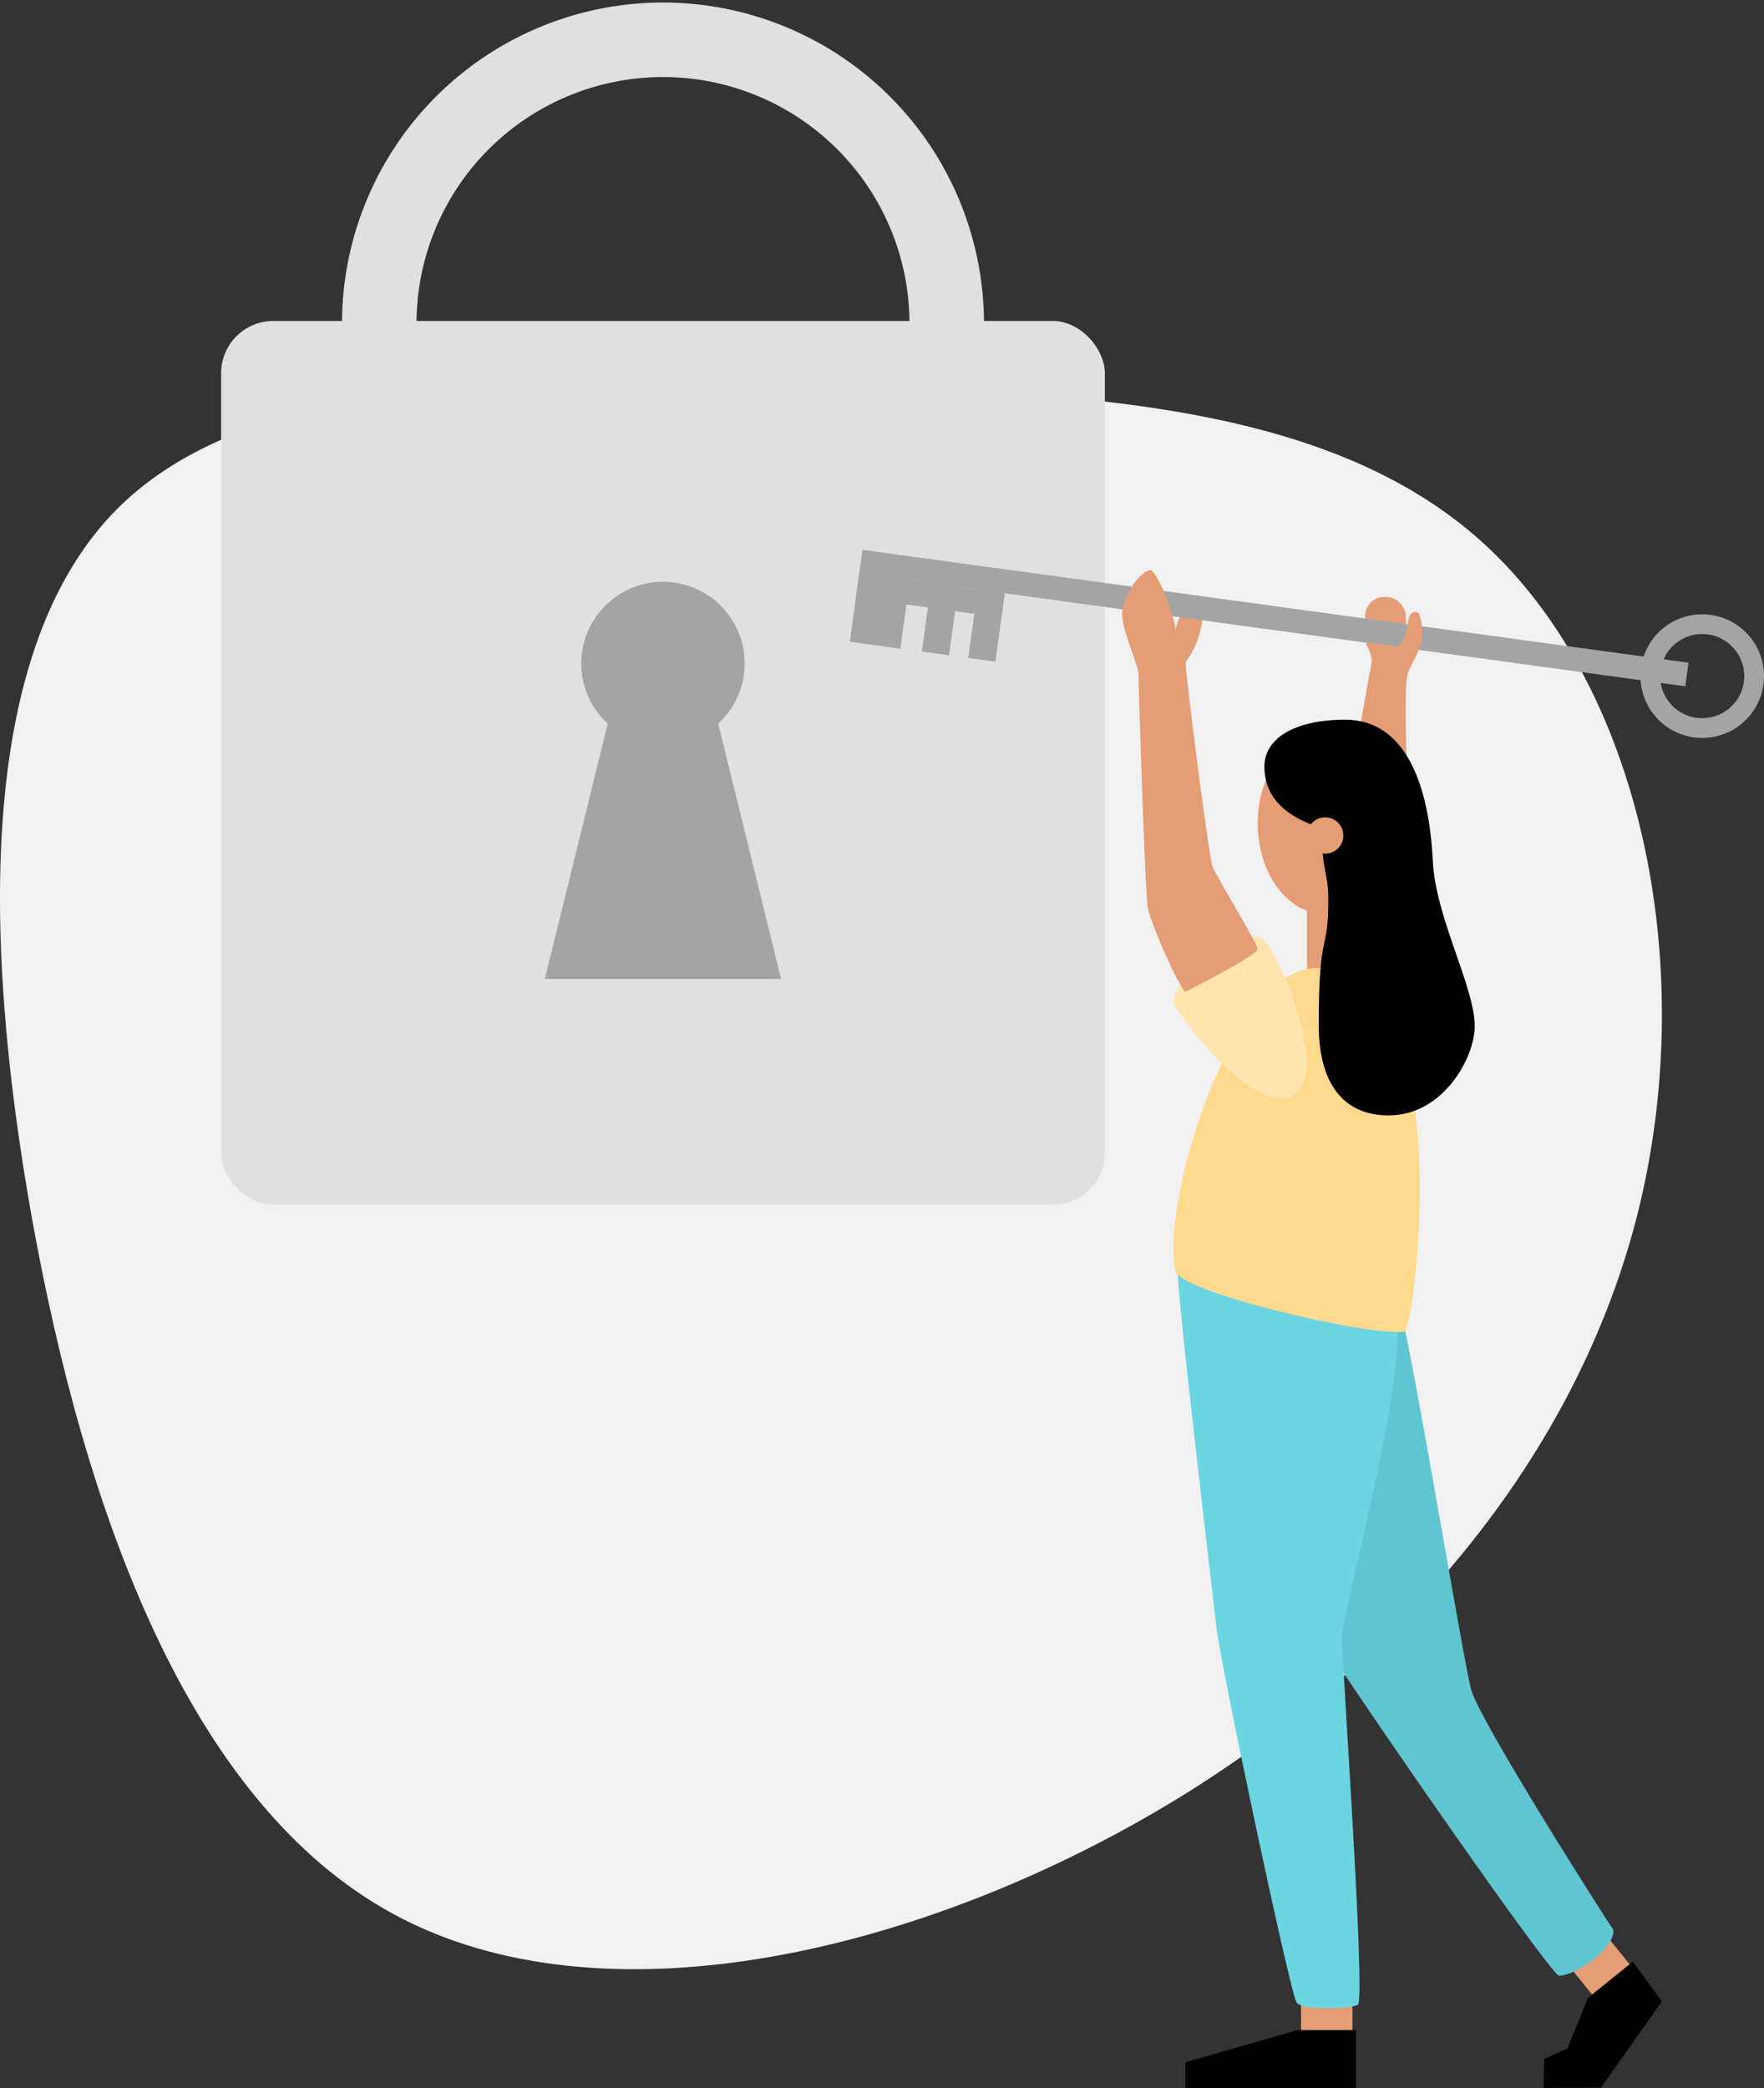<svg xmlns="http://www.w3.org/2000/svg" viewBox="0 0 757.64 896.74"><rect x="0" y="0" width="757.64" height="896.74" fill="#333333" stroke="none"/><defs><style>.cls-1{fill:#f1f1f1;}.cls-2{fill:#e49d75;}.cls-3{fill:#5fc5d1;}.cls-4{fill:#6bd5e1;}.cls-5{fill:#e0e0e0;}.cls-6{fill:#a4a4a4;}.cls-7{fill:none;stroke:#e0e0e0;stroke-linecap:round;stroke-linejoin:round;stroke-width:32px;}.cls-8{fill:#ffd98e;}.cls-9{fill:#ffe4ad;}.cls-10{fill-rule:evenodd;}</style></defs><title>unlock</title><g id="Layer_2" data-name="Layer 2"><g id="vector"><path class="cls-1" d="M636.5,232.73c68.06,61.33,93.17,180.88,67.33,286.61C677.81,625.07,601,717,496,778.29c-105,61.14-238,91.9-326.82,43.86S36.17,647.63,13.78,523.53c-22.2-124.11-22.56-245.67,36.58-305C109.5,159.4,228,162.31,342.79,165.22,457.62,168.31,568.62,171.41,636.5,232.73Z"/><rect class="cls-2" x="558.8" y="858.32" width="22.08" height="14.74"/><rect class="cls-2" x="677.14" y="835.57" width="20.72" height="18.36" transform="translate(-378.13 619.59) rotate(-38.93)"/><rect class="cls-2" x="586.33" y="256.37" width="17.47" height="20.69" rx="8.23"/><path class="cls-3" d="M602.4,567.42c3,6.88,26,144.94,29.38,158s57.45,98.2,61.13,103.29c1.13,7.36-15.57,19.81-23.49,19.81C661.5,842.26,569,708.23,566.78,702.28S557.11,553.94,602.4,567.42Z"/><path class="cls-4" d="M505.83,544.55c-1.05,5.7,14.58,136,16.52,153.5s31.89,158.48,34.54,162,22.81,2.76,26.29,1-6.8-147-6.8-157.53,27-107.65,23.53-135.78S505.83,544.55,505.83,544.55Z"/><rect class="cls-2" x="561.36" y="386.6" width="21.11" height="36.74"/><rect class="cls-5" x="94.97" y="137.85" width="379.57" height="379.57" rx="22.42"/><path class="cls-6" d="M308.48,310.8a35.09,35.09,0,1,0-47.45,0L234,420.41H335.48Z"/><path class="cls-7" d="M162.9,137.85a121.86,121.86,0,0,1,243.71,0"/><ellipse class="cls-2" cx="569.19" cy="353.64" rx="29" ry="39"/><path class="cls-8" d="M565.24,415.77c-35.16,0-66.5,97.54-60.48,129.91,1.78,9.56,85.92,28.85,98.78,26.15C608.11,565.61,626.76,415.77,565.24,415.77Z"/><path class="cls-9" d="M556.22,470.1c15.74-11.42-9.42-66.76-15.3-67.71-10.83-1.75-37.76,19-36.91,27.72C504.46,434.71,540.19,481.73,556.22,470.1Z"/><path class="cls-2" d="M509,426c-4.24-5.09-14.84-30-16-35.91s-4-94.74-4-100S482,271.56,482,263.64s8.06-18.66,12.16-18.8c4.38,3.11,10.46,21.35,10.74,26,1.53-10,8.77-12.3,10.75-12.3s1.72,15.45-6.48,25.85c.29,7.64,10,83.31,11.57,87.69s19.45,33.09,19.41,35.63S509,426,509,426Z"/><rect class="cls-6" x="368.05" y="260.35" width="358.11" height="10.23" transform="translate(40.99 -71.64) rotate(7.78)"/><rect class="cls-6" x="366.9" y="247.63" width="21.9" height="29.63" transform="translate(39.02 -48.75) rotate(7.78)"/><rect class="cls-6" x="397.87" y="251.17" width="11.78" height="29.63" transform="translate(39.74 -52.22) rotate(7.78)"/><path class="cls-2" d="M604.74,334c-.83-4.74-1.58-39.09-.3-43.94s4.74-8.39,6.29-15.63c.53-2.49-.31-11.11-2-11.47-3.64-.78-3.85,3.3-4.33,6.3-1.86,10.23-5.65,8.36-7.4,8.12s-7.76-1.28-9.73-1.33,3.05,4,1.52,10.47c-1.2,5.09-6.84,39-8,44.55C585,331.24,604.74,334,604.74,334Z"/><rect class="cls-6" x="417.79" y="253.89" width="11.78" height="29.63" transform="translate(40.29 -54.9) rotate(7.78)"/><rect class="cls-6" x="368.01" y="250.51" width="63.09" height="10.5" transform="translate(38.31 -51.75) rotate(7.78)"/><path class="cls-6" d="M734.69,264.08A26.54,26.54,0,1,0,757.4,294,26.54,26.54,0,0,0,734.69,264.08ZM749,292.82a18.07,18.07,0,1,1-15.45-20.35A18.07,18.07,0,0,1,749,292.82Z"/><path class="cls-2" d="M509.28,284.31c-1.32-5.17-3.89-9.69-4.31-13.58l0,.12c-.28-4.66-6.36-22.9-10.74-26-4.1.14-12.16,10.88-12.16,18.8,0,5.81,3.8,14.5,5.82,20.79h21.35v0Z"/><path d="M543.06,329.21c0,13.49,9.52,21.81,24.61,26.45,0,18.46,2.85,19.27,2.85,30.51,0,24.22-4.13,12.11-4.13,53.93,0,25.22,10.56,38.94,30,38.94,23.51,0,37-24.87,37-38.27,0-17-16.82-46.54-18-71.07-1.63-33-11.89-60.61-37.62-60.61C555.79,309.09,543.06,317.27,543.06,329.21Z"/><circle class="cls-2" cx="569.16" cy="358.82" r="7.8"/><path class="cls-10" d="M701.29,842.49l12.5,17.06-26.15,37-24.68.16.32-12.51,9.91-4.38L682,858.08Z"/><polyline points="582.36 871.83 582.36 896.74 509.14 896.74 509.14 885.71 557.45 871.83 582.36 871.83"/></g></g></svg>